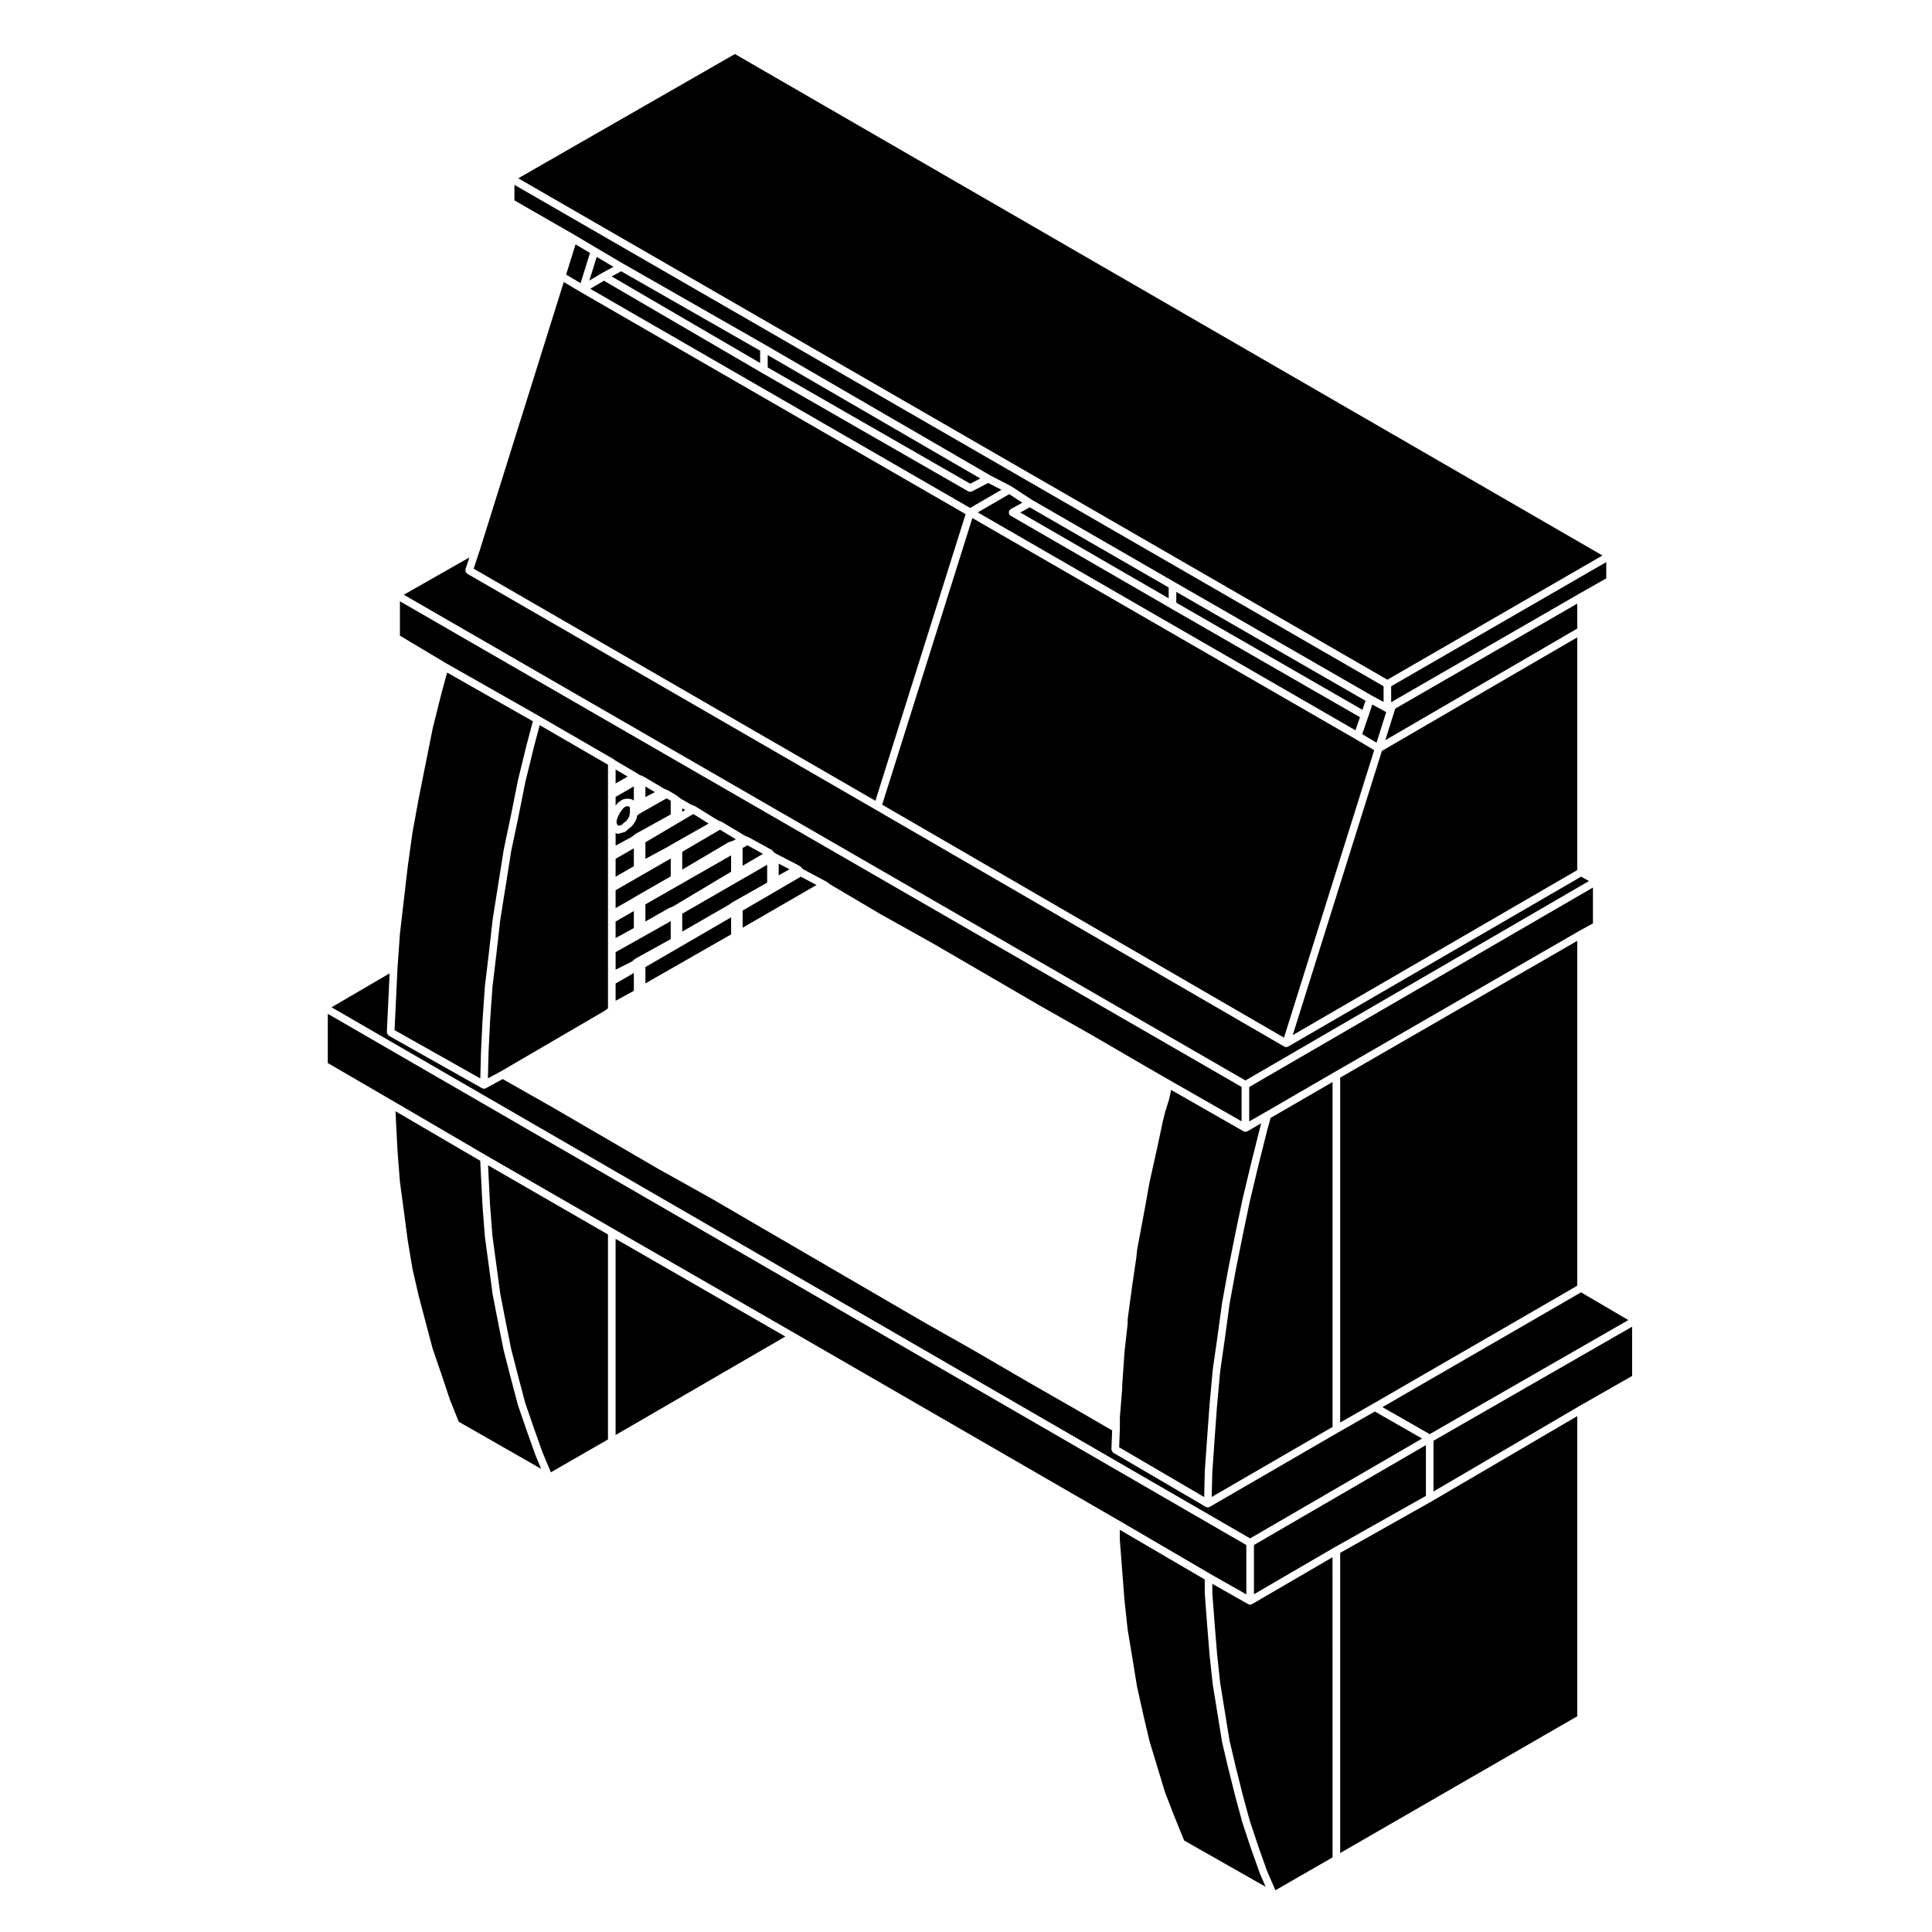 <?xml version="1.0" encoding="UTF-8"?>
<!-- Uploaded to: ICON Repo, www.svgrepo.com, Generator: ICON Repo Mixer Tools -->
<svg fill="#000000" width="800px" height="800px" version="1.1" viewBox="144 144 512 512" xmlns="http://www.w3.org/2000/svg">
 <g>
  <path d="m565.1 377.48-2.098-1.152-77.641 45.031c-0.156 0.098-0.332 0.137-0.508 0.137-0.105 0-0.203-0.016-0.301-0.051-0.031-0.012-0.039-0.039-0.066-0.051-0.047-0.02-0.098-0.016-0.141-0.039l-108.27-62.766-108.27-62.555c-0.09-0.051-0.105-0.152-0.176-0.227-0.098-0.102-0.18-0.172-0.23-0.301-0.047-0.121-0.031-0.238-0.023-0.371 0-0.102-0.055-0.191-0.02-0.293l1.039-3.113-17.383 9.883 223.04 128.72z"/>
  <path d="m271.46 422.95 0.004-0.012-0.004-0.016 0.414-8.523v-0.016l0.625-8.938 0.008-0.023-0.004-0.027 1.039-8.727 1.035-9.148 0.012-0.02-0.004-0.02 1.453-9.145 1.453-9.141 0.016-0.023-0.008-0.027 1.875-8.926 1.871-9.355 0.012-0.02-0.004-0.027 2.281-9.344 0.008-0.012v-0.008l1.672-6.312-22.723-12.902-1.527 5.609-2.269 9.07-1.871 9.352-1.867 9.355-1.66 9.098-1.238 8.914-1.039 8.922-1.031 8.906-0.621 8.602 0.016 0.035-0.02 0.039-0.004 0.047v0.004l-0.414 8.691-0.383 8.117 22.727 12.797z"/>
  <path d="m262.38 319.86 24.504 13.914s0 0.004 0.004 0.004l19.746 11.426c0.039 0.023 0.047 0.074 0.082 0.105 0.039 0.031 0.098 0.02 0.125 0.055l0.109 0.109 5.918 3.477c0.012 0.004 0.012 0.023 0.02 0.031 0.004 0.004 0.016 0 0.023 0.004l0.527 0.352 0.945 0.371c0.023 0.012 0.031 0.047 0.059 0.059 0.023 0.012 0.055-0.004 0.086 0.012l5.543 3.285 0.961 0.383c0.023 0.012 0.031 0.047 0.059 0.059 0.023 0.012 0.059-0.004 0.09 0.012l2.082 1.25c0.02 0.016 0.02 0.047 0.047 0.059 0.02 0.016 0.047 0.004 0.066 0.02l0.961 0.766 2.812 1.617 0.953 0.379c0.031 0.012 0.035 0.051 0.066 0.066s0.066-0.004 0.098 0.016l5.961 3.691 0.953 0.379c0.023 0.012 0.031 0.047 0.059 0.059 0.023 0.012 0.059-0.004 0.09 0.012l6.184 3.703 0.945 0.379c0.02 0.012 0.023 0.035 0.047 0.047 0.02 0.012 0.047-0.004 0.07 0.012l6.027 3.324c0.066 0.035 0.074 0.109 0.125 0.156 0.059 0.051 0.141 0.051 0.191 0.109 0.02 0.031 0.004 0.07 0.023 0.105 0.016 0.031 0.059 0.031 0.074 0.066l0.074 0.152 0.762 0.457 5.992 3.098c0.051 0.023 0.059 0.09 0.105 0.121s0.105 0.02 0.145 0.059l0.719 0.719 6.106 3.254c0.023 0.016 0.023 0.051 0.051 0.066 0.023 0.016 0.055 0 0.082 0.02l0.812 0.609 13.617 8.047h0.004l14.133 7.898c0.004 0 0.004 0.004 0.004 0.012h0.004l13.93 8.098 13.926 8.105 13.914 7.883v0.004h0.012l13.926 8.105v0.004l6.848 3.945 18.859 10.77v-9.109l-223.05-128.7v9.113z"/>
  <path d="m307.14 472.3v51.992l44.984-26.098z"/>
  <path d="m271.87 463.54-0.414-8.105-0.188-3.812-22.449-13.125 0.121 2.715 0.414 7.891 0.625 8.047 1.035 7.668 1.035 7.879 1.238 7.445 1.652 7.227 1.863 7.043 1.859 7.027 2.277 6.613v0.008l0.004 0.004 2.289 6.859 2.344 5.856 21.844 12.484-1.551-3.707v-0.027l-0.02-0.023-2.289-6.445v-0.004l-0.004-0.004-2.281-6.644 0.004-0.035-0.027-0.035-1.867-7.07-0.004-0.004-1.875-7.281 0.004-0.031-0.016-0.023-1.453-7.269v-0.008l-1.457-7.477 0.004-0.027-0.016-0.031-1.035-7.691-1.039-7.691 0.008-0.027-0.012-0.016-0.625-8.117 0.004-0.016z"/>
  <path d="m283.19 515.79 2.269 6.598 2.285 6.43 2.242 5.356 15.133-8.707v-54.32l-31.773-18.324 0.117 2.519 0.414 8.113 0.621 8.035 1.039 7.672 1.031 7.664 1.449 7.445 1.449 7.242 1.867 7.258v0.004z"/>
  <path d="m294.03 216.77 3.828 2.269 2.5-8.004-3.828-2.269z"/>
  <path d="m520.87 525.23-12.531-7.164-9.684 5.531h-0.012l-34.066 19.746c-0.156 0.098-0.332 0.137-0.508 0.137h-0.023c-0.016 0-0.023-0.016-0.039-0.016-0.152-0.012-0.309-0.039-0.441-0.121l-24.531-14.348c-0.051-0.031-0.051-0.09-0.098-0.121-0.105-0.086-0.152-0.176-0.215-0.293-0.07-0.117-0.117-0.223-0.133-0.352-0.004-0.055-0.055-0.09-0.051-0.141l0.188-5.004-8.402-4.887h-0.004l-14.137-8.098s0-0.004-0.004-0.004l-13.926-8.105-13.914-7.883v-0.004h-0.004l-27.852-16.211-13.93-8.105-13.898-8.098h-0.004l-14.137-7.891s0-0.004-0.004-0.004c-0.004-0.004-0.004-0.004-0.012-0.004l-13.926-8.105-13.926-8.098-13.426-7.621-4.5 2.438c-0.152 0.086-0.316 0.121-0.48 0.121h-0.023c-0.016 0-0.02-0.016-0.035-0.016-0.145-0.012-0.297-0.039-0.434-0.117-0.004-0.004-0.012-0.012-0.016-0.012l-24.707-13.914c-0.051-0.031-0.055-0.098-0.102-0.125-0.105-0.086-0.16-0.172-0.227-0.293-0.066-0.121-0.109-0.215-0.125-0.348-0.004-0.059-0.059-0.102-0.055-0.156l0.414-8.734 0.324-6.863-15.395 8.992 243.43 140.75z"/>
  <path d="m375.99 356.22 23.906-75.973-101.96-58.816h-0.004l-0.008-0.008-4.519-2.68-22.273 71.113-0.004 0.012v0.008l-1.605 4.832z"/>
  <path d="m484.27 418.99 23.906-76.191-4.926-2.922-101.56-58.59-23.906 75.965z"/>
  <path d="m508.8 340.82 2.57-8.152c-0.066-0.016-0.121-0.016-0.18-0.047l-3.516-1.914-1.066 3.219c-0.004 0.004-0.012 0.004-0.012 0.004v0.004l-1.598 4.625z"/>
  <path d="m296.46 206.38h0.004l5.606 3.328 7.043 4.156h0.008l37.824 21.605 0.008 0.008h0.004l59.414 34.48 5.586 2.894 0.043 0.043 0.047 0.008 5.391 3.539 37.789 21.793 0.004 0.004 52.359 30.129 3.07 1.668v-4.168l-230.33-132.88v4.117l16.121 9.266z"/>
  <path d="m453.71 299.69-36.824-21.242-2.508 1.367 39.332 22.742z"/>
  <path d="m568.67 291.21-229.91-132.89-57.418 32.93 230.33 132.88z"/>
  <path d="m561.98 312.91-51.766 30.094-23.625 75.309 75.391-43.727z"/>
  <path d="m561.98 303.97-48.23 27.824-2.629 8.363 50.859-29.574z"/>
  <path d="m523.38 541.89-24.219 13.633v79.551l62.82-36.238v-79.547l-38.594 22.598z"/>
  <path d="m521.88 526.97-45.57 26.473v13.047l21.344-12.422h0.008l0.004-0.008 24.215-13.633z"/>
  <path d="m464.79 561.14 9.496 5.383v-13.074l-243.42-140.78v13.051l17.371 10.102 24.527 14.336v0.008l0.188 0.109 0.02 0.004 33.664 19.414 0.004 0.004 48 27.633h0.004l85.617 49.469h0.004l24.523 14.336z"/>
  <path d="m475.29 569.25c-0.168 0-0.336-0.047-0.5-0.133l-9.512-5.387v2.422l0.621 8.238 0.621 7.688 0.828 7.836 1.246 7.672 1.234 7.633 1.664 7.047s-0.004 0 0 0.004l1.859 7.453 1.848 6.797 2.293 6.867 2.273 6.402 2.231 5.152 15.141-8.711-0.008-79.543-21.34 12.426c-0.152 0.09-0.328 0.137-0.5 0.137z"/>
  <path d="m477.9 640.51-0.023-0.031-2.289-6.434v-0.008l-0.012-0.012-2.281-6.867v-0.027l-0.02-0.027-1.859-6.848v-0.004l-0.004-0.012-1.875-7.488v-0.008l-0.012-0.008-1.66-7.07 0.008-0.035-0.02-0.031-1.242-7.688-1.25-7.691 0.004-0.031-0.008-0.031-0.84-7.887 0.008-0.008-0.008-0.02-0.617-7.699-0.625-8.305 0.008-0.035-0.012-0.043v-3.582l-22.508-13.16v2.59l0.617 8.047 0.625 8.082 0.824 7.637 1.238 7.461v0.004l1.246 7.664 1.652 7.441h0.004l1.66 7.059 2.059 6.809 2.07 6.809 2.481 6.406 2.57 6.328 21.598 12.266-1.508-3.481z"/>
  <path d="m403.11 279.79 100.1 57.746 1.199-3.465-50.195-28.883v-0.004l-42.395-24.52c-0.156-0.09-0.293-0.223-0.383-0.387-0.023-0.039 0.004-0.086-0.016-0.121-0.051-0.125-0.039-0.238-0.039-0.371 0.004-0.133 0-0.242 0.051-0.363 0.02-0.047-0.004-0.09 0.02-0.125 0.051-0.086 0.145-0.105 0.215-0.168 0.07-0.059 0.09-0.16 0.172-0.211l3.094-1.684-3.473-2.277z"/>
  <path d="m523.89 539.26 38.594-22.602h0.004l0.004-0.004 14.039-8.016v-13.051l-52.641 30.223z"/>
  <path d="m455.73 303.72 49.336 28.395 0.809-2.406-50.145-28.852z"/>
  <path d="m337.75 390.96v-3.859l-22.711 13.18v4.324l22.711-12.98z"/>
  <path d="m339.01 366.41-4.211-2.527-10 5.856v4.719l12.195-7.211c0.035-0.02 0.074 0 0.109-0.016 0.035-0.02 0.047-0.066 0.086-0.074l1.148-0.379z"/>
  <path d="m315.04 388.2 6.184-3.512 0.074-0.012 0.051-0.047 0.953-0.379 15.449-9.234v-4.332l-22.711 12.977z"/>
  <path d="m307.14 392.59 4.836-2.641v-4.519l-4.836 2.785z"/>
  <path d="m307.14 376.34 4.836-2.785v-4.75l-4.836 2.789z"/>
  <path d="m312.44 398.06c0.031-0.02 0.031-0.059 0.059-0.074l9.25-5.113v-4.75l-14.605 8.211v4.641l4.262-2.133 0.945-0.762c0.027-0.016 0.062-0.004 0.09-0.02z"/>
  <path d="m307.14 384.66 4.309-2.465h0.004l1.012-0.613h0.012l0.008-0.016 9.266-5.32v-4.731l-14.609 8.402z"/>
  <path d="m403.79 270.8-56.34-32.699v3.277l53.676 30.812z"/>
  <path d="m497.14 430.75-16.422 9.512-0.922 3.356-0.004 0.004-2.277 9.105-2.281 9.531-1.863 8.918-1.875 9.355-1.66 9.098-1.238 9.141-1.242 8.672-0.832 9.133-0.621 8.52-0.617 8.934h-0.008l-0.16 6.68 32.023-18.562z"/>
  <path d="m512.67 330.09 49.816-28.734h0.004l0.004-0.008 7.18-4.07v-4.316l-57.004 32.906z"/>
  <path d="m345.44 236.93-36.828-21.039-2.512 1.367 39.34 22.938z"/>
  <path d="m303.55 216.36 0.012-0.016 3.016-1.637-4.441-2.621-1.953 6.266 3.352-1.988z"/>
  <path d="m307.14 409.22 4.836-2.641v-4.723l-4.836 2.785z"/>
  <path d="m409.39 273.8-3.512-1.812-4.316 2.246c-0.145 0.074-0.309 0.109-0.465 0.109-0.172 0-0.344-0.047-0.504-0.133l-54.66-31.383s0-0.004-0.004-0.004l-41.883-24.43-3.621 2.144 100.67 58.074z"/>
  <path d="m307.14 351.62 3.188-1.824-3.188-1.867z"/>
  <path d="m307.14 368.09 4.246-2.277 0.969-0.77c0.023-0.02 0.059-0.012 0.086-0.023 0.023-0.02 0.023-0.055 0.055-0.07l9.25-5.113v-3.621l-1.09-0.656-7.109 4.039-0.684 0.543-0.137 0.684c-0.012 0.055-0.059 0.086-0.082 0.133-0.016 0.039 0.012 0.086-0.012 0.121l-0.414 0.828c-0.02 0.035-0.055 0.055-0.082 0.086-0.016 0.023 0 0.051-0.016 0.07l-0.629 0.836c-0.023 0.039-0.082 0.023-0.109 0.059-0.039 0.039-0.035 0.105-0.086 0.141l-0.777 0.578-0.562 0.57c-0.07 0.07-0.168 0.059-0.246 0.105-0.086 0.051-0.125 0.141-0.223 0.168l-0.832 0.207-0.551 0.18c-0.105 0.035-0.211 0.055-0.316 0.055-0.152 0-0.309-0.035-0.449-0.105l-0.203-0.102 0.008 3.336z"/>
  <path d="m338.23 383.05 0.027-0.031 9.047-5.113v-4.734l-22.504 12.969v4.734l12.207-7.016 1.184-0.797z"/>
  <path d="m307.14 357.53 0.469-0.625c0.031-0.047 0.09-0.039 0.125-0.074 0.035-0.039 0.031-0.098 0.07-0.121l0.832-0.629c0.051-0.039 0.109-0.016 0.168-0.047 0.051-0.023 0.07-0.09 0.125-0.105l0.625-0.207c0.055-0.02 0.105 0.02 0.16 0.012 0.059-0.012 0.098-0.066 0.156-0.066h0.828c0.059 0 0.098 0.055 0.152 0.066 0.055 0.004 0.105-0.035 0.168-0.016l0.629 0.207c0.086 0.031 0.117 0.117 0.191 0.16 0.047 0.031 0.102 0.023 0.141 0.066v-3.754l-4.836 2.785z"/>
  <path d="m315.04 371.61 6.164-3.328 1.035-0.621h0.016l0.004-0.012 9.539-5.398-4.07-2.523-12.688 7.488z"/>
  <path d="m315.04 355.22 2.523-1.297-2.523-1.5z"/>
  <path d="m324.8 359.12 0.781-0.461-0.781-0.449z"/>
  <path d="m310.53 357.68h-0.508l-0.301 0.094-0.582 0.441-0.523 0.703-0.371 0.559-0.562 1.113-0.164 0.504-0.152 0.746 0.125 0.512 0.086 0.168 0.328 0.336 0.188-0.066h0.039l0.035-0.027 0.559-0.133 0.426-0.43 0.07-0.031 0.039-0.066 0.723-0.539 0.477-0.637 0.312-0.625 0.16-0.816v-1.539l-0.027-0.055-0.129-0.129z"/>
  <path d="m575.53 493.83-12.539-7.344-52.633 30.414 12.523 7.16z"/>
  <path d="m562.49 390.72h0.008l0.012-0.016 3.637-1.992v-9.508l-91.094 52.867v9.109l4.316-2.461 18.285-10.598z"/>
  <path d="m507.84 516.03 54.141-31.293v-91.398l-62.82 36.238v91.41l8.668-4.957z"/>
  <path d="m273.88 414.52-0.414 8.5-0.164 6.754 3.438-1.859 27.402-15.984 0.98-0.699v-64.578l-18.098-10.477-1.535 5.789-2.277 9.312-1.863 9.34-0.008 0.004 0.008 0.004-1.871 8.895-1.445 9.133-0.004 0.008-1.457 9.133-1.031 9.109v0.004l-1.035 8.695z"/>
  <path d="m465.37 507.22c0-0.012-0.012-0.016-0.012-0.023l1.25-8.711v-0.004l1.246-9.148c0-0.012 0.012-0.016 0.012-0.016 0.004-0.016-0.004-0.02-0.004-0.031l1.664-9.141c0-0.004 0.004-0.004 0.004-0.004 0.004-0.004 0-0.004 0-0.012l1.875-9.355 0.004-0.004-0.004-0.004 1.867-8.922c0-0.004 0.004-0.012 0.012-0.016 0 0-0.004-0.012-0.004-0.016l2.289-9.562 0.004-0.004-0.004-0.004 2.293-9.141c0-0.004 0.004-0.004 0.004-0.004 0-0.012-0.004-0.016-0.004-0.02l0.383-1.387-3.688 2.109c-0.156 0.09-0.332 0.133-0.504 0.133s-0.344-0.047-0.504-0.133l-19.18-10.953-0.527 2.402c-0.004 0.02-0.02 0.023-0.023 0.039s0.004 0.031 0.004 0.047l-1.031 3.305-0.609 2.414v0.004l-1.457 6.856v0.004l-2.07 9.332-0.418 2.277v0.004l-0.621 3.516v0.004 0.004l-0.621 3.332h-0.004l-1.652 8.887-0.203 2.035c0 0.012-0.012 0.016-0.016 0.023 0 0.012 0.012 0.016 0.004 0.023l-1.039 7.047-1.039 7.684v0.004 0.004l-0.195 1.395v1.164c0 0.02-0.02 0.035-0.023 0.059 0 0.02 0.02 0.035 0.016 0.055l-0.828 7.438-0.621 8.914v0.789c0 0.016-0.02 0.023-0.02 0.039s0.016 0.023 0.016 0.039l-0.613 7.637v2.883c0 0.012-0.012 0.016-0.012 0.016 0 0.016 0.012 0.02 0.012 0.02l-0.191 5.008 22.535 13.18 0.16-6.816c0-0.012 0.012-0.012 0.012-0.02 0-0.012-0.012-0.016-0.012-0.023l0.629-8.934v-0.004l0.621-8.52v-0.012-0.012l0.832-9.148c-0.008-0.004 0.008-0.008 0.008-0.02z"/>
  <path d="m340.8 368.71v4.715l5.391-3.144-4.109-2.269z"/>
  <path d="m350.36 375.96 2.879-1.586-2.879-1.492z"/>
  <path d="m356.23 376.33-15.426 8.988v4.531l19.566-11.312z"/>
  <path d="m445.82 461.35 0.043 0.02 0.008-0.051z"/>
 </g>
</svg>